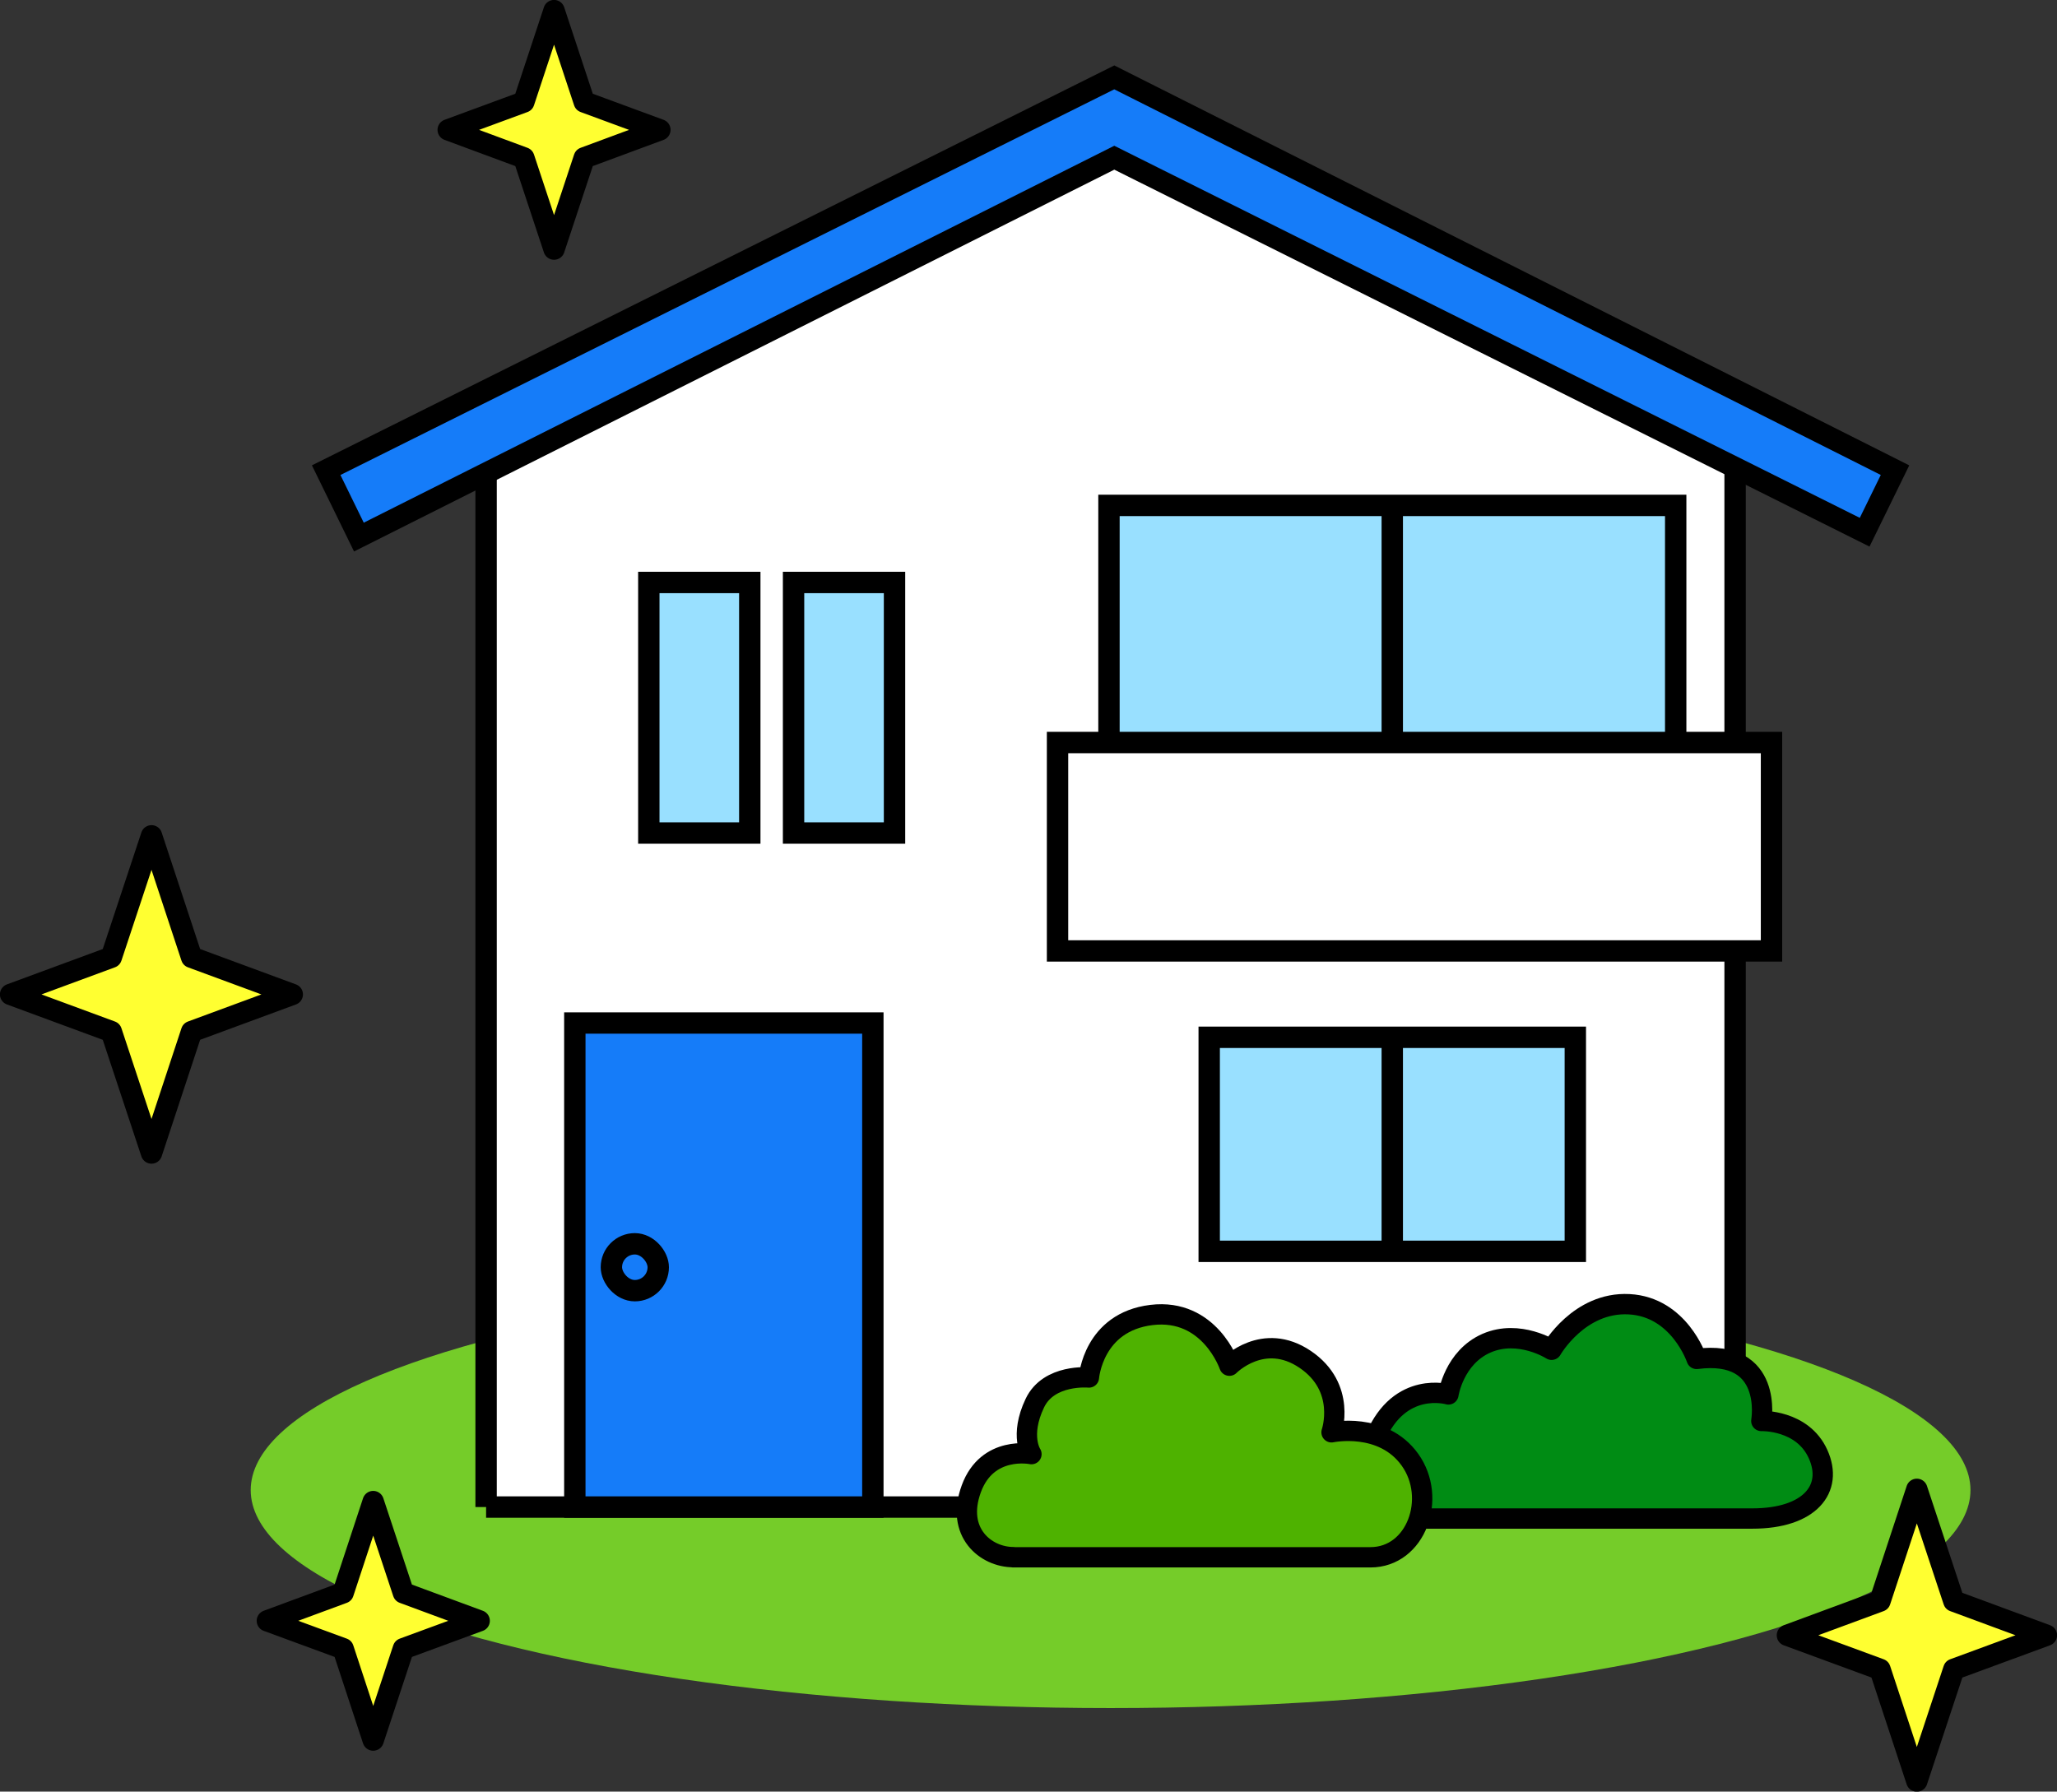 <svg id="_レイヤー_2" data-name="レイヤー 2" xmlns="http://www.w3.org/2000/svg" viewBox="0 0 139.56 121.56"><rect x="0" y="0" width="139.56" height="121.56" fill="#333333" stroke="none"/><defs><style>.cls-1{fill:#99e0ff}.cls-1,.cls-3,.cls-4,.cls-5,.cls-7{stroke:#000;stroke-width:1.45px}.cls-1,.cls-3,.cls-4,.cls-7{stroke-miterlimit:10}.cls-5{stroke-linecap:round;stroke-linejoin:round}.cls-3{fill:none}.cls-4{fill:#fff}.cls-5{fill:#ffff31}.cls-7{fill:#157cf9}</style></defs><g id="_レイヤー_1-2" data-name="レイヤー 1"><ellipse cx="75.35" cy="101.1" rx="58.34" ry="14.79" fill="#75cc29"/><path class="cls-4" d="M32.98 102.25h84.74V29.97L75.39 9.09 32.98 29.97v72.28z"/><path class="cls-7" d="M75.6 5.25l52.97 26.65-2.06 4.21L75.6 10.7 24.35 36.44l-2.22-4.54L75.6 5.25z"/><path class="cls-1" transform="rotate(-180 94.46 47.08)" d="M75.23 34.29h38.45v25.58H75.23z"/><path class="cls-1" transform="rotate(-180 57.265 48.015)" d="M53.84 39.51h6.85v17h-6.85z"/><path class="cls-1" transform="rotate(-180 47.445 48.015)" d="M44.02 39.51h6.85v17h-6.85z"/><path class="cls-3" d="M94.46 34.54V61.6"/><path class="cls-4" transform="rotate(-180 95.975 57.445)" d="M71.76 50.37h48.44v14.14H71.76z"/><path class="cls-1" transform="rotate(-180 94.46 77.635)" d="M82.04 70.37h24.84v14.52H82.04z"/><path class="cls-3" d="M94.46 70.54v14.44"/><path class="cls-7" transform="rotate(-180 49.11 85.83)" d="M39 69.41h20.22v32.84H39z"/><rect class="cls-7" x="41.48" y="84.39" width="3.18" height="3.18" rx="1.59" ry="1.59" transform="rotate(-180 43.07 85.98)"/><path d="M93.46 103.03h25.43c3.9 0 5.52-2.02 4.46-4.37s-3.85-2.25-3.85-2.25.85-4.89-4.39-4.21c0 0-1.18-3.53-4.58-3.71s-5.26 3.09-5.26 3.09-2.19-1.41-4.41-.45c-2.22.97-2.59 3.48-2.59 3.48s-3.3-.97-4.95 2.91c-1.31 3.08.12 5.51.12 5.51z" fill="#008c14" stroke-width="1.38" stroke-linecap="round" stroke-linejoin="round" stroke="#000"/><path d="M68.74 105.66h24.24c3.11 0 4.54-4.02 2.68-6.62-1.86-2.6-5.32-1.86-5.32-1.86s1.05-3.03-1.79-4.95-5.14.43-5.14.43-1.33-3.92-5.29-3.44-4.24 4.24-4.24 4.24-2.72-.26-3.67 1.74c-1.06 2.22-.23 3.46-.23 3.46s-2.99-.62-4.08 2.35c-1.09 2.97.99 4.64 2.85 4.64z" stroke-width="1.38" stroke-linecap="round" stroke-linejoin="round" fill="#4eb200" stroke="#000"/><g><path class="cls-5" d="M37.59.72l-2.05 6.2-5.13 1.89 5.13 1.9 2.05 6.19 2.05-6.19 5.13-1.9-5.13-1.89-2.05-6.2z"/><animate attributeType="css" attributeName="opacity" dur="2s" values="1;1;1;1;0;1;1;1;1;1;1;1;0;1;1;1;1;1" repeatCount="indefinite"/></g><g><path class="cls-5" d="M25.32 101.88l-2.04 6.19-5.14 1.9 5.14 1.89 2.04 6.2 2.05-6.2 5.14-1.89-5.14-1.9-2.05-6.19z"/><animate attributeType="css" attributeName="opacity" dur="3s" values="1;1;1;1;10;1;0;1;1;1;1;1;1;1;1;1;1;1;1" repeatCount="indefinite"/></g><g><path class="cls-5" d="M130.05 101.05l-2.5 7.58-6.28 2.32 6.28 2.31 2.5 7.58 2.51-7.58 6.28-2.31-6.28-2.32-2.51-7.58z"/><animate attributeType="css" attributeName="opacity" dur="1s" values="1;1;1;1;10;1;0;1;1;1;1;1;1;1;1;1;1;1;1" repeatCount="indefinite"/></g><g><path class="cls-5" d="M10.28 56.71l-2.73 8.24-6.83 2.52 6.83 2.52 2.73 8.24L13 69.99l6.83-2.52L13 64.95l-2.72-8.24z"/><animate attributeType="css" attributeName="opacity" dur="2s" values="1;1;1;1;1;1;1;1;1;0;1;1;0;1;1;1;1;1" repeatCount="indefinite"/></g></g></svg>